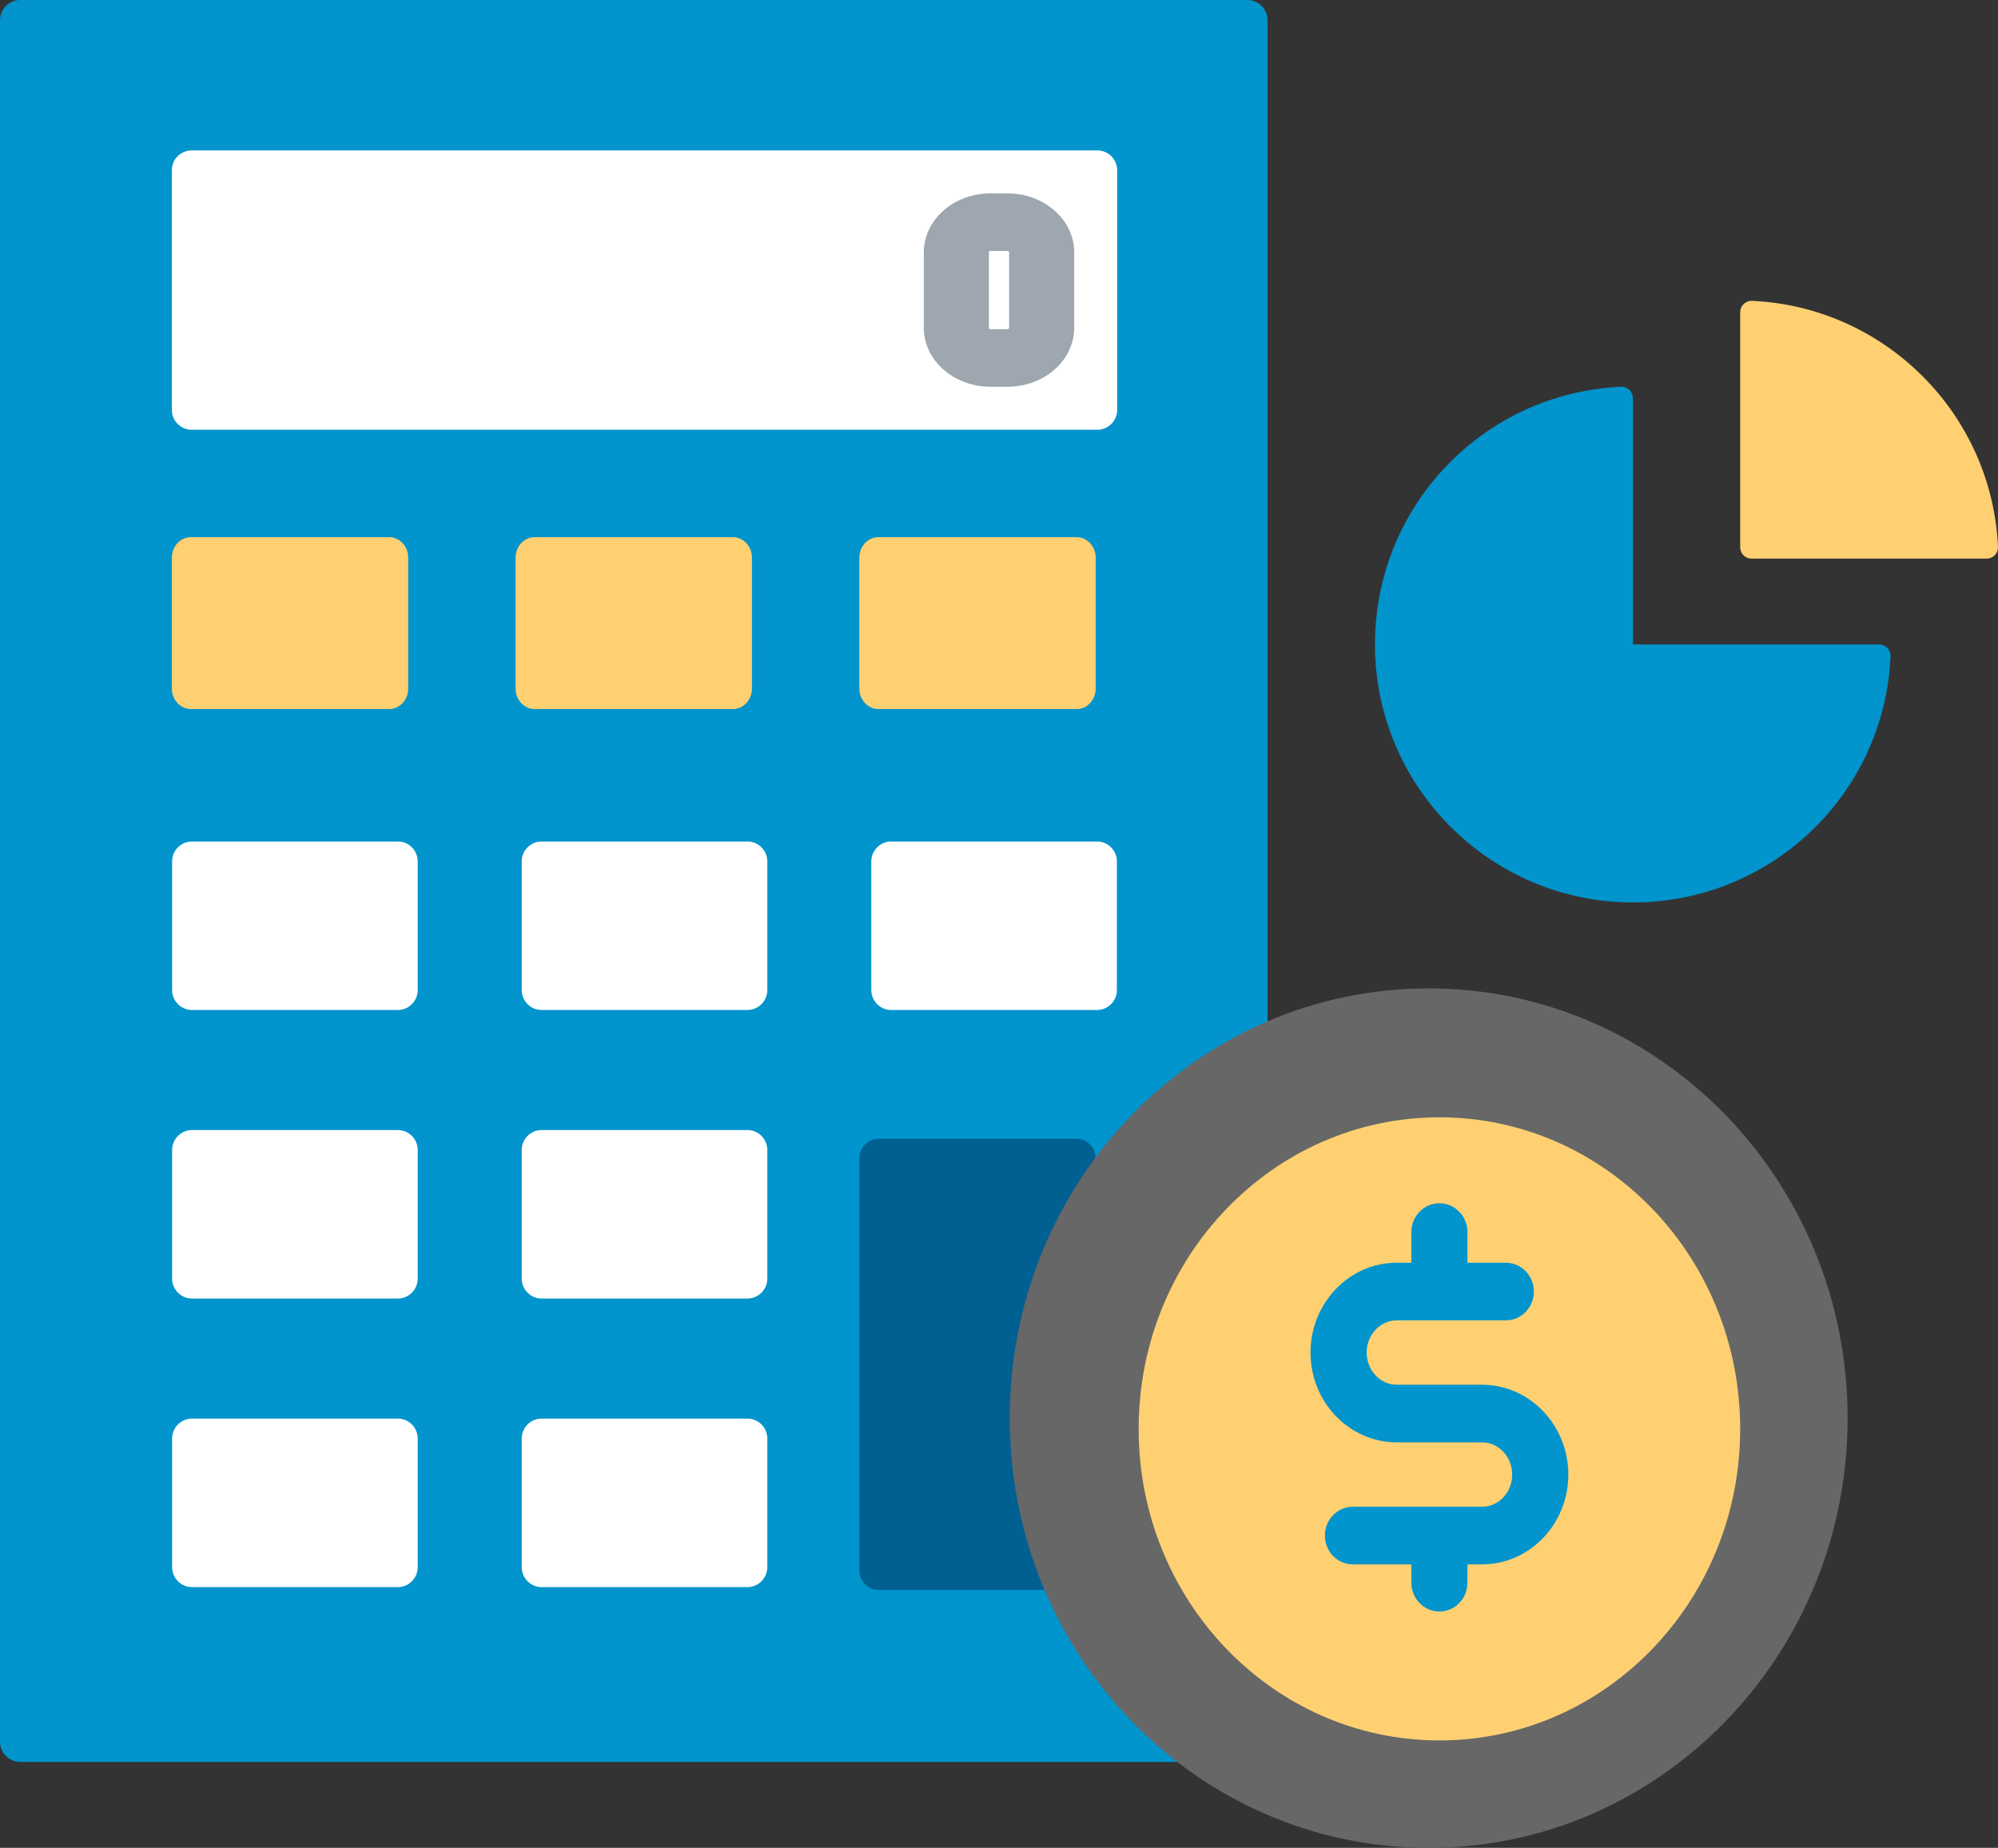<?xml version="1.0" encoding="UTF-8"?>
<svg width="93px" height="86px" viewBox="0 0 93 86" version="1.1" xmlns="http://www.w3.org/2000/svg" xmlns:xlink="http://www.w3.org/1999/xlink">
    <rect x="0" y="0" width="93" height="86" fill="#333333" stroke="none"/>
    <title>Group 8</title>
    <g id="Page-2" stroke="none" stroke-width="1" fill="none" fill-rule="evenodd">
        <g id="Service" transform="translate(-523, -2778)" fill-rule="nonzero">
            <g id="Group-8" transform="translate(505, 2697)">
                <g id="budget" transform="translate(18, 81)">
                    <path d="M47.93,66.75 C47.93,58.883 52.464,52.079 59,48.922 L59,0.941 C59,0.424 58.578,0 58.06,0 L0.94,0 C0.422,0 0,0.424 0,0.941 L0,81.059 C0,81.576 0.422,82 0.94,82 L55.014,82 C50.693,78.384 47.93,72.891 47.93,66.75 L47.93,66.75 Z" id="Path" fill="#0294CC"></path>
                    <path d="M52,19.087 C52,19.589 51.584,20 51.076,20 L8.924,20 C8.416,20 8,19.589 8,19.087 L8,7.913 C8,7.411 8.416,7 8.924,7 L51.076,7 C51.584,7 52,7.411 52,7.913 L52,19.087 Z" id="Path" fill="#FFFFFF"></path>
                    <path d="M19,32.054 C19,32.574 18.6,33 18.111,33 L8.889,33 C8.4,33 8,32.574 8,32.054 L8,25.946 C8,25.426 8.4,25 8.889,25 L18.111,25 C18.6,25 19,25.426 19,25.946 L19,32.054 Z" id="Path" fill="#FED072"></path>
                    <path d="M35,32.054 C35,32.574 34.6,33 34.111,33 L24.889,33 C24.4,33 24,32.574 24,32.054 L24,25.946 C24,25.426 24.4,25 24.889,25 L34.111,25 C34.6,25 35,25.426 35,25.946 L35,32.054 Z" id="Path" fill="#FED072"></path>
                    <path d="M51,32.054 C51,32.574 50.6,33 50.111,33 L40.889,33 C40.4,33 40,32.574 40,32.054 L40,25.946 C40,25.426 40.4,25 40.889,25 L50.111,25 C50.6,25 51,25.426 51,25.946 L51,32.054 Z" id="Path" fill="#FED072"></path>
                    <g id="Group" transform="translate(8, 39)" fill="#FFFFFF">
                        <path d="M11.443,7.077 C11.443,7.587 11.028,8.005 10.52,8.005 L0.935,8.005 C0.427,8.005 0.011,7.587 0.011,7.077 L0.011,1.091 C0.011,0.581 0.427,0.163 0.935,0.163 L10.52,0.163 C11.028,0.163 11.443,0.581 11.443,1.091 L11.443,7.077 Z" id="Path"></path>
                        <path d="M27.716,7.077 C27.716,7.587 27.3,8.005 26.792,8.005 L17.207,8.005 C16.7,8.005 16.284,7.587 16.284,7.077 L16.284,1.091 C16.284,0.581 16.7,0.163 17.207,0.163 L26.792,0.163 C27.3,0.163 27.716,0.581 27.716,1.091 L27.716,7.077 Z" id="Path"></path>
                        <path d="M43.988,7.077 C43.988,7.587 43.572,8.005 43.065,8.005 L33.48,8.005 C32.972,8.005 32.556,7.587 32.556,7.077 L32.556,1.091 C32.556,0.581 32.972,0.163 33.48,0.163 L43.065,0.163 C43.572,0.163 43.988,0.581 43.988,1.091 L43.988,7.077 Z" id="Path"></path>
                        <path d="M11.443,20.506 C11.443,21.017 11.028,21.434 10.52,21.434 L0.935,21.434 C0.427,21.434 0.011,21.017 0.011,20.506 L0.011,14.521 C0.011,14.01 0.427,13.593 0.935,13.593 L10.52,13.593 C11.028,13.593 11.443,14.01 11.443,14.521 L11.443,20.506 Z" id="Path"></path>
                        <path d="M27.716,20.506 C27.716,21.017 27.3,21.434 26.792,21.434 L17.207,21.434 C16.7,21.434 16.284,21.017 16.284,20.506 L16.284,14.521 C16.284,14.01 16.7,13.593 17.207,13.593 L26.792,13.593 C27.3,13.593 27.716,14.01 27.716,14.521 L27.716,20.506 Z" id="Path"></path>
                        <path d="M11.443,33.936 C11.443,34.446 11.028,34.864 10.52,34.864 L0.935,34.864 C0.427,34.864 0.011,34.446 0.011,33.936 L0.011,27.951 C0.011,27.44 0.427,27.022 0.935,27.022 L10.52,27.022 C11.028,27.022 11.443,27.44 11.443,27.951 L11.443,33.936 Z" id="Path"></path>
                        <path d="M27.716,33.936 C27.716,34.446 27.3,34.864 26.792,34.864 L17.207,34.864 C16.7,34.864 16.284,34.446 16.284,33.936 L16.284,27.951 C16.284,27.44 16.7,27.022 17.207,27.022 L26.792,27.022 C27.3,27.022 27.716,27.44 27.716,27.951 L27.716,33.936 Z" id="Path"></path>
                    </g>
                    <path d="M47.27,66.762 C47.27,62.402 48.661,58.378 51,55.153 L51,53.916 C51,53.412 50.6,53 50.111,53 L40.889,53 C40.4,53 40,53.412 40,53.916 L40,73.084 C40,73.588 40.4,74 40.889,74 L48.619,74 C47.75,71.765 47.27,69.322 47.27,66.762 L47.27,66.762 Z" id="Path" fill="#016092"></path>
                    <path d="M86,66.001 C86,77.046 77.268,86 66.5,86 C55.731,86 47,77.046 47,66.001 C47,54.954 55.731,46 66.5,46 C77.268,46.001 86,54.954 86,66.001 L86,66.001 Z" id="Path" fill="#666766"></path>
                    <path d="M81,66.501 C81,74.509 74.731,81 67,81 C59.268,81 53,74.509 53,66.501 C53,58.492 59.268,52 67,52 C74.731,52 81,58.492 81,66.501 L81,66.501 Z" id="Path" fill="#FED072"></path>
                    <path d="M68.984,64.446 L65.015,64.446 C64.242,64.446 63.612,63.774 63.612,62.948 C63.612,62.121 64.242,61.45 65.015,61.45 L70.09,61.45 C70.811,61.45 71.396,60.849 71.396,60.109 C71.396,59.368 70.811,58.768 70.09,58.768 L68.305,58.768 L68.305,57.342 C68.305,56.601 67.721,56 67,56 C66.279,56 65.694,56.601 65.694,57.342 L65.694,58.768 L65.015,58.768 C62.801,58.768 61,60.643 61,62.948 C61,65.253 62.801,67.128 65.015,67.128 L68.984,67.128 C69.758,67.128 70.388,67.801 70.388,68.627 C70.388,69.453 69.758,70.125 68.984,70.125 L62.974,70.125 C62.253,70.125 61.668,70.726 61.668,71.466 C61.668,72.207 62.253,72.807 62.974,72.807 L65.694,72.807 L65.694,73.659 C65.694,74.399 66.279,75 67,75 C67.721,75 68.305,74.399 68.305,73.659 L68.305,72.807 L68.984,72.807 C71.198,72.807 73,70.932 73,68.627 C73,66.322 71.198,64.446 68.984,64.446 L68.984,64.446 Z" id="Path" fill="#0294CC"></path>
                    <path d="M46.897,18 L46.103,18 C44.392,18 43,16.768 43,15.256 L43,11.744 C43,10.231 44.392,9 46.103,9 L46.897,9 C48.608,9 50,10.231 50,11.744 L50,15.256 C50,16.769 48.608,18 46.897,18 Z M46.103,11.679 C46.063,11.679 46.029,11.708 46.029,11.744 L46.029,15.256 C46.029,15.292 46.063,15.321 46.103,15.321 L46.897,15.321 C46.937,15.321 46.97,15.292 46.97,15.256 L46.97,11.744 C46.97,11.708 46.937,11.679 46.897,11.679 L46.103,11.679 Z" id="Shape" fill="#9EA7AF"></path>
                    <path d="M76.006,42 C69.386,42 64,36.614 64,29.994 C64,23.564 69.029,18.296 75.448,18.001 C75.456,18 75.464,18 75.473,18 C75.609,18 75.741,18.052 75.841,18.146 C75.947,18.246 76.006,18.384 76.006,18.528 L76.006,29.994 L87.467,29.994 C87.612,29.994 87.752,30.053 87.852,30.157 C87.952,30.261 88.006,30.402 88,30.546 C87.707,36.969 82.439,42 76.006,42 Z" id="Path" fill="#0294CC"></path>
                    <path d="M81.533,26 C81.239,26 81,25.763 81,25.472 L81,14.528 C81,14.384 81.06,14.246 81.165,14.147 C81.265,14.052 81.396,14 81.533,14 C81.542,14 81.55,14 81.558,14.001 C84.55,14.138 87.367,15.386 89.494,17.514 C91.618,19.64 92.863,22.458 93,25.448 C93.006,25.591 92.953,25.732 92.852,25.836 C92.752,25.941 92.612,25.999 92.466,25.999 L81.533,25.999 L81.533,26 Z" id="Path" fill="#FED072"></path>
                </g>
            </g>
        </g>
    </g>
</svg>